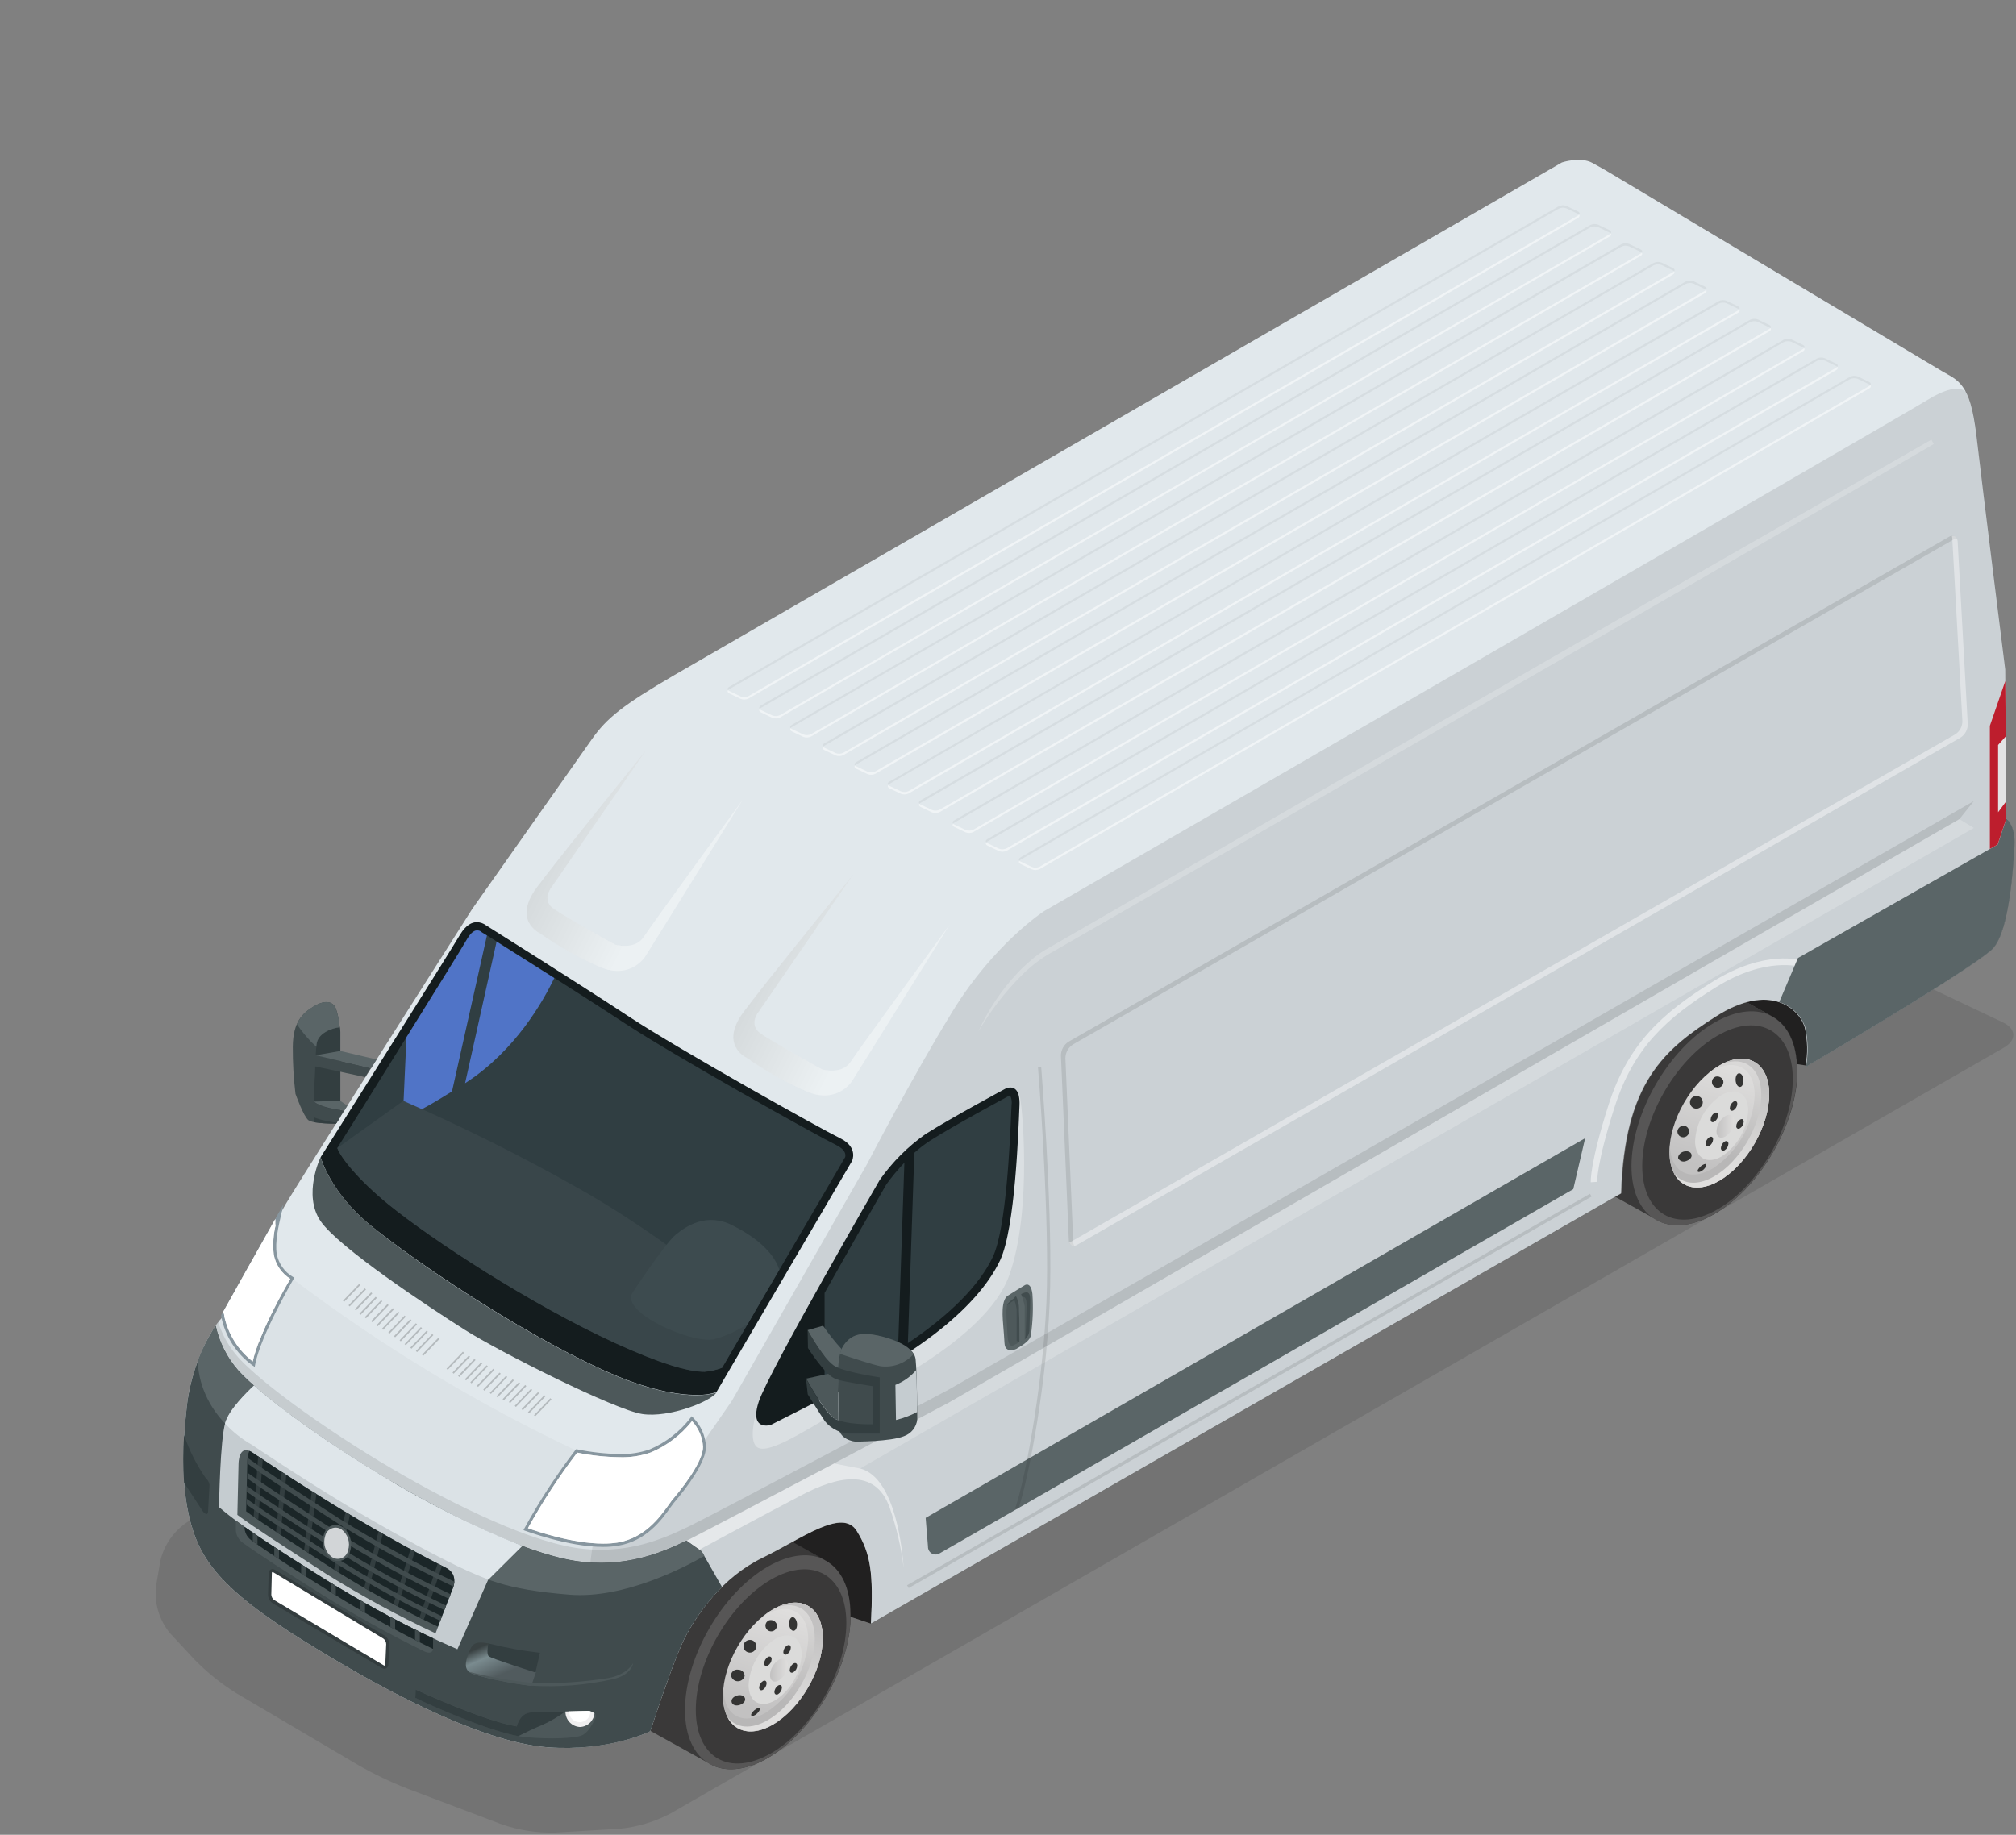 <svg width="457" height="416" viewBox="0 0 457 416" fill="none" xmlns="http://www.w3.org/2000/svg">
<rect x="0" y="0" width="457" height="416" fill="#808080" stroke="none"/>
<path opacity="0.1" d="M454.026 231.804C457.098 233.254 457.196 235.839 454.258 237.533L151.947 411.203C148.361 413.083 144.445 414.25 140.416 414.641L125.788 415.506C121.733 415.603 117.693 414.984 113.854 413.678L92.278 405.51C88.456 404.005 84.749 402.225 81.185 400.183L53.562 383.898C50.093 381.732 46.897 379.158 44.042 376.23L38.532 370.294C37.321 368.826 36.417 367.13 35.872 365.306C35.328 363.482 35.155 361.568 35.363 359.676L36.326 353.971C37.194 350.212 39.511 346.948 42.774 344.89L337.283 181.935C338.987 181.116 340.843 180.663 342.733 180.604C344.622 180.545 346.503 180.882 348.254 181.593L454.026 231.804Z" fill="black"/>
<path d="M187.311 353.861L179.668 349.595C177.437 350.814 175.109 352.106 172.78 353.252C163.699 357.665 158.067 365.978 155.3 371.256C153.179 375.279 149.205 387.103 147.438 392.43L147.633 392.552L161.761 400.378C165.052 401.78 169.355 401.305 174.073 398.586C184.446 392.589 192.857 378.022 192.845 366.051C192.845 360.03 190.736 355.812 187.311 353.861Z" fill="#3A3939"/>
<path d="M192.847 366.041C192.847 378.011 184.448 392.578 174.074 398.575C163.701 404.573 155.277 399.709 155.277 387.726C155.277 375.744 163.688 361.177 174.074 355.191C184.46 349.206 192.847 354.058 192.847 366.041Z" fill="#575656"/>
<path d="M191.858 367.978C191.858 378.851 184.215 392.077 174.792 397.514C165.37 402.951 157.727 398.55 157.727 387.665C157.727 376.779 165.37 363.565 174.792 358.128C184.215 352.692 191.858 357.165 191.858 367.978Z" fill="#3A3939"/>
<path d="M186.507 371.44C186.507 378.656 181.436 387.421 175.195 391.029C168.954 394.637 163.883 391.712 163.883 384.495C163.883 377.279 168.954 368.514 175.195 364.918C181.436 361.322 186.507 364.236 186.507 371.44Z" fill="url(#paint0_linear_2_234174)"/>
<path d="M175.195 364.918C174.335 365.422 173.52 365.997 172.757 366.637C173.037 366.454 173.317 366.271 173.598 366.112C178.913 363.041 183.216 365.527 183.216 371.659C183.036 374.997 182.072 378.246 180.401 381.142C178.73 384.037 176.399 386.498 173.598 388.323C168.319 391.37 164.041 388.932 163.992 382.886C163.93 383.42 163.897 383.957 163.895 384.495C163.895 391.711 168.966 394.637 175.207 391.029C181.448 387.421 186.507 378.656 186.507 371.439C186.507 364.223 181.436 361.31 175.195 364.918Z" fill="url(#paint1_linear_2_234174)"/>
<path d="M175.973 364.479C180.947 362.675 184.701 365.515 184.701 371.549C184.701 378.339 179.935 386.616 174.035 390.017C170.183 392.236 166.819 391.809 164.941 389.347C166.733 392.784 170.646 393.625 175.193 391.004C181.434 387.347 186.505 378.632 186.505 371.415C186.505 364.54 181.861 361.578 175.973 364.479Z" fill="url(#paint2_linear_2_234174)"/>
<path d="M181.739 375.084C181.625 377.174 181.021 379.208 179.975 381.021C178.929 382.834 177.47 384.375 175.717 385.519C172.389 387.445 169.695 385.885 169.695 382.045C169.807 379.954 170.411 377.92 171.457 376.106C172.503 374.293 173.963 372.753 175.717 371.61C179.045 369.684 181.739 371.244 181.739 375.084Z" fill="#DBDBDA"/>
<path d="M178.57 377.522C178.531 378.22 178.329 378.899 177.979 379.505C177.63 380.111 177.143 380.626 176.558 381.008C175.449 381.642 174.547 381.13 174.547 379.789C174.585 379.093 174.786 378.415 175.136 377.811C175.485 377.207 175.973 376.695 176.558 376.315C177.667 375.718 178.57 376.242 178.57 377.522Z" fill="url(#paint3_linear_2_234174)"/>
<path d="M174.925 376.181C174.91 376.475 174.824 376.761 174.676 377.016C174.527 377.27 174.32 377.485 174.072 377.644C173.609 377.912 173.219 377.644 173.219 377.156C173.237 376.861 173.324 376.575 173.472 376.319C173.62 376.063 173.826 375.845 174.072 375.681C174.547 375.45 174.925 375.633 174.925 376.181Z" fill="#343433"/>
<path d="M179.265 373.585C179.25 373.88 179.167 374.167 179.02 374.423C178.874 374.679 178.67 374.897 178.424 375.06C177.948 375.328 177.57 375.06 177.57 374.572C177.584 374.276 177.669 373.988 177.817 373.731C177.966 373.474 178.174 373.257 178.424 373.097C178.887 372.829 179.265 373.012 179.265 373.585Z" fill="#343433"/>
<path d="M180.718 377.681C180.702 377.975 180.616 378.261 180.468 378.516C180.32 378.77 180.113 378.986 179.865 379.144C179.401 379.412 179.023 379.205 179.023 378.656C179.04 378.362 179.124 378.076 179.27 377.82C179.416 377.564 179.62 377.345 179.865 377.182C180.34 376.913 180.718 377.133 180.718 377.681Z" fill="#343433"/>
<path d="M177.253 382.642C177.238 382.938 177.152 383.226 177.004 383.482C176.856 383.739 176.649 383.956 176.4 384.117C175.937 384.385 175.547 384.117 175.547 383.617C175.565 383.324 175.652 383.039 175.8 382.785C175.949 382.531 176.154 382.315 176.4 382.155C176.876 381.887 177.253 382.106 177.253 382.642Z" fill="#343433"/>
<path d="M173.78 381.655C173.766 381.95 173.682 382.237 173.536 382.493C173.39 382.749 173.185 382.968 172.939 383.13C172.464 383.398 172.086 383.13 172.086 382.642C172.1 382.346 172.184 382.058 172.333 381.801C172.481 381.544 172.689 381.327 172.939 381.167C173.402 380.899 173.78 381.119 173.78 381.655Z" fill="#343433"/>
<path d="M176.085 368.283C176.142 368.524 176.13 368.776 176.049 369.009C175.968 369.243 175.822 369.449 175.628 369.603C175.435 369.757 175.201 369.853 174.955 369.88C174.709 369.906 174.461 369.862 174.239 369.752C174.017 369.643 173.831 369.473 173.702 369.262C173.574 369.05 173.507 368.807 173.512 368.559C173.516 368.312 173.591 368.071 173.727 367.865C173.864 367.658 174.056 367.494 174.281 367.393C174.639 367.276 175.028 367.304 175.365 367.47C175.702 367.636 175.961 367.928 176.085 368.283Z" fill="#343433"/>
<path d="M180.678 368.136C180.739 368.99 180.397 369.721 179.91 369.758C179.422 369.794 178.947 369.136 178.886 368.283C178.825 367.429 179.166 366.698 179.654 366.661C180.142 366.625 180.605 367.295 180.678 368.136Z" fill="#343433"/>
<path d="M170.841 372.074C171.069 372.24 171.244 372.47 171.343 372.734C171.443 372.999 171.463 373.286 171.401 373.562C171.34 373.838 171.199 374.089 170.996 374.286C170.794 374.483 170.538 374.616 170.261 374.67C169.983 374.724 169.696 374.695 169.435 374.588C169.174 374.48 168.949 374.299 168.789 374.066C168.63 373.833 168.541 373.558 168.535 373.276C168.53 372.994 168.606 372.715 168.756 372.476C168.866 372.313 169.008 372.172 169.172 372.064C169.337 371.955 169.521 371.88 169.715 371.842C169.909 371.805 170.108 371.806 170.301 371.846C170.494 371.886 170.677 371.963 170.841 372.074Z" fill="#343433"/>
<path d="M167.345 378.57C167.534 378.569 167.721 378.604 167.896 378.675C168.071 378.746 168.231 378.851 168.366 378.983C168.5 379.115 168.608 379.273 168.681 379.447C168.755 379.621 168.794 379.808 168.795 379.997C168.707 380.361 168.491 380.681 168.187 380.9C167.884 381.12 167.511 381.223 167.138 381.192C166.764 381.161 166.414 380.998 166.151 380.732C165.887 380.466 165.727 380.114 165.699 379.741C165.73 379.556 165.797 379.379 165.897 379.22C165.997 379.061 166.126 378.923 166.279 378.814C166.432 378.705 166.605 378.628 166.788 378.586C166.971 378.544 167.16 378.539 167.345 378.57Z" fill="#343433"/>
<path d="M167.074 384.434C167.891 384.203 168.707 384.434 168.878 385.068C169.049 385.702 168.512 386.287 167.659 386.567C166.806 386.848 166.026 386.567 165.855 385.934C165.684 385.3 166.245 384.678 167.074 384.434Z" fill="#343433"/>
<path d="M171.014 387.75C171.538 387.299 172.111 387.104 172.233 387.312C172.355 387.519 172.123 388.043 171.599 388.531C171.075 389.018 170.502 389.177 170.319 388.969C170.136 388.762 170.478 388.201 171.014 387.75Z" fill="#343433"/>
<path d="M194.245 347.182C191.807 343.183 186.139 346.048 179.617 349.62L187.26 353.886C190.686 355.836 192.795 360.054 192.795 366.076V366.576L197.475 368.136C198 356.69 197.402 352.289 194.245 347.182Z" fill="#212020"/>
<path d="M401.864 230.535L395.977 227.243C393.59 227.94 391.319 228.984 389.236 230.34C377.192 237.934 368.33 245.614 367.562 270.567L366.16 271.359L376.375 277.027C379.667 278.429 383.97 277.941 388.675 275.223C399.049 269.238 407.46 254.671 407.46 242.688C407.399 236.703 405.29 232.485 401.864 230.535Z" fill="#3A3939"/>
<path d="M407.401 242.714C407.401 254.696 398.99 269.263 388.617 275.249C378.243 281.234 369.832 276.382 369.832 264.4C369.832 252.417 378.243 237.862 388.617 231.865C398.99 225.867 407.401 230.731 407.401 242.714Z" fill="#575656"/>
<path d="M406.401 244.652C406.401 255.537 398.77 268.751 389.335 274.2C379.9 279.649 372.27 275.224 372.27 264.351C372.27 253.477 379.913 240.251 389.335 234.814C398.758 229.378 406.401 233.778 406.401 244.652Z" fill="#3A3939"/>
<path d="M401.05 248.126C401.05 255.33 395.991 264.095 389.75 267.703C383.509 271.311 378.438 268.386 378.438 261.182C378.438 253.977 383.496 245.201 389.75 241.592C396.003 237.984 401.05 240.91 401.05 248.126Z" fill="url(#paint4_linear_2_234174)"/>
<path d="M389.749 241.593C388.89 242.101 388.074 242.68 387.311 243.324C387.592 243.129 387.872 242.946 388.152 242.787C393.467 239.716 397.77 242.202 397.77 248.346C397.59 251.683 396.625 254.93 394.954 257.823C393.283 260.716 390.953 263.174 388.152 264.998C382.874 268.045 378.596 265.607 378.535 259.573C378.535 260.109 378.449 260.646 378.449 261.182C378.449 268.386 383.508 271.312 389.761 267.704C396.015 264.095 401.049 255.331 401.049 248.127C401.049 240.922 395.991 237.985 389.749 241.593Z" fill="url(#paint5_linear_2_234174)"/>
<path d="M390.528 241.178C395.501 239.374 399.256 242.214 399.256 248.248C399.256 255.05 394.49 263.315 388.59 266.716C384.738 268.947 381.361 268.508 379.496 266.046C381.288 269.483 385.201 270.336 389.748 267.703C395.989 264.046 401.048 255.331 401.048 248.126C401.048 241.215 396.404 238.253 390.528 241.178Z" fill="url(#paint6_linear_2_234174)"/>
<path d="M396.294 251.759C396.183 253.85 395.58 255.885 394.533 257.698C393.487 259.512 392.027 261.052 390.272 262.194C386.944 264.12 384.25 262.56 384.25 258.72C384.362 256.629 384.965 254.595 386.012 252.781C387.058 250.968 388.518 249.428 390.272 248.285C393.6 246.359 396.294 247.919 396.294 251.759Z" fill="#DBDBDA"/>
<path d="M393.124 254.197C393.086 254.895 392.883 255.574 392.534 256.18C392.185 256.785 391.698 257.3 391.113 257.683C389.991 258.329 389.102 257.805 389.102 256.525C389.135 255.826 389.335 255.145 389.685 254.539C390.035 253.932 390.525 253.418 391.113 253.039C392.222 252.393 393.124 252.917 393.124 254.197Z" fill="url(#paint7_linear_2_234174)"/>
<path d="M389.48 252.857C389.461 253.15 389.374 253.435 389.226 253.689C389.078 253.943 388.872 254.159 388.626 254.319C388.151 254.6 387.785 254.38 387.785 253.832C387.8 253.537 387.883 253.25 388.029 252.994C388.176 252.738 388.38 252.519 388.626 252.357C389.089 252.089 389.48 252.332 389.48 252.857Z" fill="#343433"/>
<path d="M393.819 250.26C393.806 250.556 393.721 250.844 393.572 251.101C393.424 251.358 393.216 251.575 392.966 251.735C392.503 252.003 392.125 251.735 392.125 251.247C392.139 250.952 392.223 250.665 392.369 250.409C392.515 250.153 392.72 249.934 392.966 249.772C393.442 249.504 393.819 249.723 393.819 250.26Z" fill="#343433"/>
<path d="M395.273 254.355C395.257 254.649 395.171 254.935 395.023 255.189C394.874 255.444 394.667 255.659 394.419 255.818C393.956 256.098 393.578 255.818 393.578 255.33C393.594 255.037 393.679 254.753 393.825 254.499C393.971 254.245 394.175 254.028 394.419 253.867C394.956 253.55 395.273 253.806 395.273 254.355Z" fill="#343433"/>
<path d="M391.808 259.316C391.791 259.611 391.705 259.899 391.557 260.155C391.409 260.411 391.203 260.629 390.955 260.791C390.492 261.059 390.102 260.791 390.102 260.303C390.118 260.008 390.204 259.72 390.353 259.464C390.501 259.208 390.707 258.99 390.955 258.828C391.418 258.56 391.808 258.779 391.808 259.316Z" fill="#343433"/>
<path d="M388.335 258.341C388.319 258.633 388.234 258.918 388.088 259.172C387.942 259.426 387.739 259.642 387.494 259.804C387.019 260.072 386.641 259.865 386.641 259.316C386.657 259.021 386.743 258.733 386.892 258.477C387.04 258.221 387.246 258.003 387.494 257.841C387.957 257.573 388.335 257.792 388.335 258.341Z" fill="#343433"/>
<path d="M390.639 245.018C390.697 245.258 390.685 245.51 390.606 245.744C390.526 245.978 390.382 246.184 390.19 246.339C389.997 246.494 389.765 246.592 389.519 246.62C389.274 246.648 389.026 246.606 388.803 246.498C388.581 246.391 388.393 246.222 388.263 246.013C388.133 245.803 388.064 245.56 388.066 245.313C388.068 245.066 388.141 244.825 388.274 244.617C388.408 244.41 388.598 244.244 388.822 244.14C389.18 244.019 389.57 244.043 389.91 244.207C390.25 244.372 390.512 244.663 390.639 245.018Z" fill="#343433"/>
<path d="M395.233 244.835C395.233 245.688 394.952 246.407 394.453 246.444C393.953 246.481 393.502 245.822 393.441 244.969C393.38 244.116 393.709 243.384 394.209 243.348C394.709 243.311 395.16 243.97 395.233 244.835Z" fill="#343433"/>
<path d="M385.399 248.747C385.627 248.914 385.802 249.143 385.902 249.408C386.001 249.672 386.022 249.96 385.96 250.236C385.898 250.511 385.758 250.763 385.555 250.96C385.352 251.157 385.097 251.29 384.819 251.344C384.542 251.397 384.255 251.369 383.993 251.261C383.732 251.154 383.508 250.973 383.348 250.74C383.188 250.507 383.1 250.232 383.094 249.95C383.088 249.667 383.165 249.389 383.315 249.15C383.54 248.822 383.884 248.596 384.274 248.521C384.665 248.446 385.069 248.527 385.399 248.747Z" fill="#343433"/>
<path d="M381.898 255.245C382.141 255.307 382.362 255.438 382.535 255.621C382.707 255.804 382.824 256.032 382.871 256.279C382.919 256.526 382.896 256.781 382.804 257.016C382.713 257.25 382.557 257.453 382.354 257.602C382.152 257.751 381.911 257.839 381.66 257.857C381.409 257.875 381.158 257.821 380.937 257.701C380.716 257.582 380.533 257.403 380.409 257.184C380.286 256.964 380.227 256.715 380.24 256.464C380.3 256.083 380.508 255.742 380.818 255.513C381.129 255.285 381.517 255.189 381.898 255.245Z" fill="#343433"/>
<path d="M381.631 261.108C382.448 260.877 383.265 261.108 383.435 261.754C383.606 262.4 383.07 262.973 382.216 263.254C381.89 263.395 381.522 263.407 381.187 263.287C380.852 263.167 380.575 262.924 380.412 262.608C380.327 262.083 380.802 261.352 381.631 261.108Z" fill="#343433"/>
<path d="M385.556 264.424C386.092 263.986 386.665 263.778 386.775 263.986C386.884 264.193 386.665 264.729 386.141 265.205C385.616 265.68 385.031 265.851 384.861 265.643C384.69 265.436 385.031 264.875 385.556 264.424Z" fill="#343433"/>
<path d="M409.227 232.938C408.204 229.501 403.766 225.112 395.965 227.245L401.865 230.537C405.01 232.329 407.033 236.022 407.35 241.264L409.41 241.581V241.508C409.911 238.667 409.849 235.755 409.227 232.938Z" fill="#212020"/>
<path d="M454.805 185.592L454.561 151.802C454.561 151.802 449.429 110.843 448.027 98.714C446.625 86.585 443.712 86.244 440.153 84.111C420.71 72.518 363.783 38.508 363.783 38.508L361.016 36.96C358.236 35.424 354.055 36.838 354.055 36.838L152.921 153.033C141.121 159.92 137.562 162.785 134.124 167.661L107.002 206.156C107.002 206.156 68.262 267.045 64.812 272.945C61.362 278.845 50.184 298.922 50.184 298.922C47.917 301.287 43.382 309.551 42.383 318.535C41.383 327.519 40.652 339.514 44.467 349.01C48.283 358.506 57.998 365.576 74.442 375.45C90.886 385.324 110.573 395.174 124.226 396.173C137.879 397.173 147.058 392.687 147.058 392.687L147.411 392.516C149.154 387.214 153.165 375.292 155.298 371.233C158.065 365.954 163.697 357.641 172.779 353.228C181.86 348.815 190.954 341.806 194.245 347.133C197.402 352.289 198.012 356.641 197.439 368.1L367.452 270.58C368.22 245.652 377.082 237.972 389.126 230.353C401.169 222.735 407.825 228.623 409.117 232.95C409.766 235.888 409.824 238.925 409.288 241.885C417.613 237.009 448.417 218.627 451.672 215.067C455.451 210.935 456.28 196.465 456.548 191.797C456.816 187.128 454.805 185.592 454.805 185.592Z" fill="#E1E8EC"/>
<g style="mix-blend-mode:multiply" opacity="0.1">
<path d="M451.785 215.055C455.563 210.923 456.392 196.453 456.661 191.785C456.929 187.116 454.832 185.592 454.832 185.592L454.588 151.802C454.588 151.802 449.456 110.843 448.054 98.715C447.82 95.387 447.037 92.121 445.738 89.048C445.738 89.048 444.324 86.147 436.925 90.681C429.526 95.216 236.657 206.595 236.657 206.595C236.657 206.595 225.381 213.909 215.934 229.305C206.486 244.701 196.564 263.912 196.564 263.912L165.857 317.694C165.857 317.694 153.85 335.053 150.657 339.636C147.463 344.22 134.81 347.231 134.81 347.231C134.81 347.231 129.934 378.169 130.921 396.295C136.49 396.111 141.977 394.905 147.109 392.736L147.463 392.565C149.206 387.262 153.216 375.341 155.35 371.281C158.117 366.003 163.749 357.69 172.83 353.277C181.912 348.864 191.005 341.855 194.297 347.182C197.454 352.338 198.063 356.69 197.49 368.149L367.503 270.629C368.271 245.701 377.133 238.021 389.177 230.402C401.221 222.784 407.876 228.671 409.169 232.999C409.818 235.936 409.876 238.974 409.339 241.934C417.726 236.948 448.591 218.615 451.785 215.055Z" fill="black"/>
</g>
<g style="mix-blend-mode:multiply" opacity="0.03">
<path d="M134.76 347.194C137.295 346.555 139.791 345.766 142.232 344.829L143.037 342.026C144.543 342.235 146.064 342.308 147.584 342.245C148.401 341.759 149.162 341.182 149.851 340.526C149.046 338.783 144.28 335.394 130.749 328.958C108.105 318.255 86.616 305.262 66.618 290.182C63.72 288.038 61.324 285.289 59.597 282.124C55.233 289.853 50.186 298.922 50.186 298.922C47.919 301.287 43.384 309.552 42.384 318.536C41.779 323.501 41.523 328.503 41.616 333.505C55.674 345.075 70.543 355.622 86.11 365.065C113.074 381.375 125.959 377.413 131.7 372.574C132.87 359.165 134.76 347.194 134.76 347.194Z" fill="black"/>
</g>
<path style="mix-blend-mode:screen" opacity="0.5" d="M195.041 332.968L189.092 331.822L155.68 349.315L157.801 351.753C157.801 351.753 174.269 342.866 181.803 338.941C189.336 335.016 198.369 332.456 201.685 341.842C203.219 346.269 204.282 350.845 204.854 355.495C204.586 352.058 203.159 335.15 195.041 332.968Z" fill="url(#paint8_linear_2_234174)"/>
<g style="mix-blend-mode:multiply" opacity="0.1">
<path d="M447.445 181.63L215.117 315.037C215.117 315.037 161.481 343.549 156.178 346.084C150.876 348.62 142.099 352.813 130.201 350.899C118.304 348.986 99.958 339.734 86.159 331.396C72.36 323.058 59.232 313.489 54.014 307.772C51.953 305.458 50.407 302.732 49.48 299.775C49.297 300.031 49.09 300.299 48.895 300.604C49.717 304.359 51.478 307.845 54.014 310.734C59.232 316.451 72.299 325.995 86.159 334.358C100.019 342.72 118.304 351.972 130.201 353.862C142.099 355.751 150.924 351.594 156.178 349.059C161.432 346.523 215.117 317.999 215.117 317.999L444.141 185.762L447.445 181.63Z" fill="black"/>
</g>
<g style="mix-blend-mode:screen" opacity="0.5">
<path d="M357.958 48.661C357.89 48.745 357.808 48.816 357.714 48.868L169.696 157.822C169.414 157.963 169.105 158.042 168.79 158.055C168.475 158.067 168.16 158.013 167.868 157.895L165.332 156.676C165.226 156.627 165.131 156.556 165.052 156.469C164.833 156.725 164.93 157.03 165.332 157.225L167.868 158.444C168.16 158.562 168.475 158.616 168.79 158.603C169.105 158.591 169.414 158.511 169.696 158.371L357.714 49.417C358.08 49.197 358.165 48.905 357.958 48.661Z" fill="white"/>
<path d="M365.112 52.903C365.045 52.987 364.962 53.057 364.869 53.11L176.851 162.125C176.571 162.266 176.264 162.346 175.951 162.358C175.638 162.371 175.325 162.316 175.035 162.198L172.487 160.979C172.381 160.929 172.285 160.859 172.207 160.772C171.999 161.028 172.085 161.332 172.487 161.515L175.035 162.734C175.325 162.853 175.638 162.907 175.951 162.895C176.264 162.882 176.571 162.802 176.851 162.661L364.869 53.634C365.247 53.439 365.32 53.135 365.112 52.903Z" fill="white"/>
<path d="M372.149 57.292C372.084 57.375 372 57.442 371.905 57.487L183.887 166.441C183.607 166.582 183.3 166.662 182.987 166.674C182.674 166.687 182.361 166.632 182.071 166.514L179.523 165.295C179.42 165.246 179.325 165.18 179.243 165.1C179.036 165.356 179.133 165.661 179.523 165.843L182.071 167.062C182.362 167.181 182.675 167.235 182.989 167.22C183.302 167.206 183.609 167.123 183.887 166.977L371.905 58.023C372.283 57.816 372.356 57.511 372.149 57.292Z" fill="white"/>
<path d="M379.472 61.498C379.405 61.582 379.322 61.652 379.228 61.705L191.21 170.658C190.93 170.8 190.624 170.879 190.31 170.892C189.997 170.905 189.685 170.85 189.394 170.732L186.846 169.513C186.74 169.463 186.645 169.393 186.566 169.305C186.359 169.561 186.444 169.866 186.846 170.049L189.394 171.268C189.685 171.386 189.997 171.441 190.31 171.428C190.624 171.416 190.93 171.336 191.21 171.195L379.228 62.253C379.606 62.034 379.679 61.729 379.472 61.498Z" fill="white"/>
<path d="M386.737 65.728C386.672 65.811 386.589 65.877 386.494 65.923L198.476 174.876C198.198 175.022 197.891 175.105 197.577 175.12C197.264 175.134 196.95 175.08 196.66 174.962L194.112 173.743C194.001 173.702 193.903 173.63 193.832 173.535C193.624 173.804 193.71 174.108 194.112 174.291L196.66 175.51C196.95 175.629 197.264 175.683 197.577 175.668C197.891 175.653 198.198 175.57 198.476 175.425L386.494 66.471C386.872 66.264 386.945 65.959 386.737 65.728Z" fill="white"/>
<path d="M394.236 70.177C394.166 70.258 394.083 70.328 393.992 70.384L206.011 179.338C205.731 179.479 205.424 179.559 205.111 179.571C204.798 179.584 204.485 179.529 204.195 179.411L201.647 178.192C201.539 178.15 201.443 178.084 201.367 177.997C201.16 178.253 201.245 178.558 201.647 178.741L204.195 179.96C204.485 180.078 204.798 180.132 205.111 180.12C205.424 180.107 205.731 180.028 206.011 179.886L393.992 70.921C394.37 70.701 394.443 70.409 394.236 70.177Z" fill="white"/>
<path d="M401.341 74.358C401.27 74.44 401.188 74.51 401.097 74.566L213.067 183.556C212.788 183.699 212.481 183.781 212.168 183.796C211.855 183.81 211.542 183.758 211.251 183.641L208.703 182.422C208.596 182.373 208.501 182.303 208.423 182.215C208.215 182.483 208.313 182.776 208.703 182.971L211.251 184.19C211.542 184.306 211.855 184.359 212.168 184.344C212.481 184.329 212.788 184.248 213.067 184.104L401.048 75.151C401.462 74.931 401.536 74.639 401.341 74.358Z" fill="white"/>
<path d="M408.962 78.93C408.891 79.01 408.809 79.08 408.718 79.137L220.7 188.09C220.418 188.231 220.109 188.311 219.794 188.323C219.479 188.336 219.164 188.281 218.872 188.164L216.336 186.945C216.225 186.904 216.128 186.832 216.056 186.737C215.836 187.006 215.934 187.31 216.336 187.493L218.872 188.712C219.165 188.828 219.48 188.88 219.795 188.866C220.11 188.851 220.419 188.77 220.7 188.627L408.718 79.673C409.084 79.466 409.169 79.161 408.962 78.93Z" fill="white"/>
<path d="M416.493 83.159C416.426 83.243 416.343 83.313 416.249 83.366L228.231 192.32C227.95 192.462 227.642 192.544 227.326 192.559C227.011 192.573 226.696 192.521 226.403 192.405L223.867 191.186C223.759 191.141 223.662 191.07 223.587 190.979C223.368 191.247 223.465 191.54 223.867 191.735L226.403 192.954C226.696 193.071 227.01 193.126 227.325 193.113C227.64 193.101 227.949 193.021 228.231 192.88L416.249 83.915C416.615 83.695 416.7 83.403 416.493 83.159Z" fill="white"/>
<path d="M423.977 87.328C423.912 87.411 423.828 87.478 423.733 87.523L235.715 196.489C235.435 196.631 235.128 196.71 234.815 196.723C234.502 196.735 234.189 196.681 233.899 196.562L231.351 195.343C231.246 195.298 231.151 195.231 231.071 195.148C230.864 195.404 230.961 195.709 231.351 195.892L233.899 197.111C234.189 197.229 234.502 197.284 234.815 197.271C235.128 197.259 235.435 197.179 235.715 197.038L423.733 88.072C424.111 87.865 424.208 87.56 423.977 87.328Z" fill="white"/>
</g>
<g style="mix-blend-mode:multiply" opacity="0.05">
<path d="M165.051 156.493C165.116 156.407 165.199 156.336 165.295 156.286L353.313 47.333C353.593 47.191 353.899 47.112 354.213 47.099C354.526 47.087 354.838 47.141 355.129 47.259L357.677 48.478C357.781 48.531 357.876 48.601 357.957 48.686C358.164 48.43 358.079 48.125 357.677 47.93L355.129 46.711C354.838 46.593 354.526 46.538 354.213 46.55C353.899 46.563 353.593 46.643 353.313 46.784L165.295 155.738C164.917 155.957 164.844 156.262 165.051 156.493Z" fill="black"/>
<path d="M172.207 160.736C172.275 160.652 172.357 160.582 172.451 160.529L360.469 51.575C360.751 51.434 361.06 51.354 361.375 51.342C361.69 51.329 362.005 51.384 362.297 51.502L364.833 52.721C364.939 52.771 365.035 52.841 365.113 52.928C365.333 52.672 365.235 52.368 364.833 52.173L362.297 50.954C362.005 50.835 361.69 50.78 361.375 50.793C361.06 50.806 360.751 50.885 360.469 51.027L172.451 159.98C172.073 160.2 172 160.492 172.207 160.736Z" fill="black"/>
<path d="M179.193 165.112C179.26 165.028 179.343 164.958 179.437 164.905L367.503 55.951C367.784 55.805 368.093 55.722 368.408 55.707C368.724 55.693 369.039 55.747 369.332 55.866L371.867 57.085C371.976 57.13 372.072 57.201 372.148 57.292C372.355 57.024 372.27 56.719 371.867 56.536L369.332 55.317C369.04 55.196 368.725 55.14 368.41 55.153C368.094 55.165 367.785 55.246 367.503 55.39L179.486 164.356C179.12 164.563 179.035 164.868 179.193 165.112Z" fill="black"/>
<path d="M186.567 169.33C186.631 169.243 186.715 169.172 186.811 169.123L374.828 60.169C375.111 60.024 375.423 59.942 375.74 59.93C376.058 59.917 376.375 59.974 376.669 60.096L379.217 61.315C379.323 61.364 379.418 61.435 379.497 61.522C379.704 61.266 379.619 60.961 379.217 60.766L376.669 59.547C376.378 59.429 376.066 59.374 375.753 59.387C375.439 59.399 375.133 59.479 374.853 59.62L186.811 168.574C186.433 168.793 186.36 169.086 186.567 169.33Z" fill="black"/>
<path d="M193.821 173.548C193.892 173.471 193.974 173.405 194.064 173.353L382.094 64.399C382.375 64.253 382.683 64.17 382.999 64.155C383.315 64.141 383.63 64.195 383.923 64.314L386.458 65.533C386.567 65.578 386.663 65.649 386.738 65.74C386.958 65.472 386.86 65.167 386.458 64.984L383.923 63.765C383.629 63.649 383.314 63.597 382.999 63.612C382.684 63.626 382.376 63.708 382.094 63.85L194.077 172.804C193.711 173.011 193.625 173.316 193.821 173.548Z" fill="black"/>
<path d="M201.327 177.972C201.394 177.888 201.477 177.818 201.571 177.765L389.588 68.848C389.867 68.703 390.173 68.62 390.487 68.605C390.801 68.59 391.114 68.644 391.405 68.763L393.952 69.982C394.061 70.027 394.157 70.098 394.233 70.189C394.44 69.921 394.355 69.616 393.952 69.433L391.405 68.214C391.115 68.094 390.802 68.038 390.489 68.05C390.175 68.063 389.868 68.144 389.588 68.287L201.571 177.253C201.193 177.473 201.132 177.765 201.327 177.972Z" fill="black"/>
<path d="M208.445 182.227C208.513 182.147 208.596 182.08 208.689 182.032L396.682 73.066C396.964 72.925 397.273 72.846 397.589 72.833C397.904 72.821 398.218 72.875 398.511 72.993L401.046 74.212C401.156 74.256 401.255 74.323 401.339 74.407C401.546 74.151 401.448 73.846 401.046 73.663L398.511 72.444C398.218 72.325 397.903 72.271 397.587 72.286C397.271 72.301 396.963 72.384 396.682 72.529L208.665 181.483C208.299 181.69 208.214 181.995 208.445 182.227Z" fill="black"/>
<path d="M216.055 186.75C216.124 186.67 216.206 186.604 216.299 186.555L404.316 77.589C404.596 77.448 404.903 77.368 405.217 77.355C405.53 77.343 405.842 77.397 406.133 77.516L408.668 78.735C408.781 78.78 408.881 78.851 408.961 78.942C409.168 78.674 409.083 78.369 408.668 78.186L406.133 76.967C405.843 76.847 405.53 76.791 405.217 76.803C404.903 76.816 404.596 76.897 404.316 77.04L216.299 186.006C215.921 186.226 215.848 186.506 216.055 186.75Z" fill="black"/>
<path d="M223.586 190.991C223.651 190.908 223.735 190.842 223.83 190.796L411.848 81.831C412.128 81.689 412.435 81.61 412.748 81.597C413.061 81.584 413.374 81.639 413.664 81.757L416.212 82.976C416.318 83.026 416.413 83.097 416.492 83.184C416.699 82.928 416.614 82.623 416.212 82.44L413.664 81.221C413.374 81.103 413.061 81.048 412.748 81.061C412.435 81.073 412.128 81.153 411.848 81.294L223.83 190.248C223.452 190.455 223.379 190.76 223.586 190.991Z" fill="black"/>
<path d="M231.072 195.16C231.139 195.076 231.222 195.006 231.315 194.953L419.333 85.987C419.615 85.847 419.924 85.767 420.239 85.755C420.555 85.742 420.869 85.796 421.161 85.914L423.697 87.133C423.806 87.179 423.902 87.25 423.977 87.341C424.197 87.072 424.099 86.767 423.697 86.585L421.161 85.366C420.868 85.25 420.553 85.198 420.238 85.212C419.923 85.227 419.614 85.308 419.333 85.451L231.315 194.405C230.95 194.612 230.864 194.917 231.072 195.16Z" fill="black"/>
</g>
<g style="mix-blend-mode:multiply" opacity="0.1">
<path d="M243.3 281.819L241.508 239.91C241.516 239.296 241.674 238.694 241.97 238.156C242.265 237.618 242.689 237.161 243.202 236.826L442.825 122.338C443.055 122.192 443.32 122.112 443.593 122.106C443.508 121.956 443.393 121.826 443.255 121.723C443.117 121.621 442.958 121.549 442.79 121.512C442.622 121.475 442.448 121.474 442.28 121.509C442.111 121.544 441.952 121.615 441.813 121.716L242.203 236.204C241.688 236.539 241.263 236.996 240.965 237.533C240.667 238.071 240.506 238.674 240.496 239.288L242.288 281.209C242.288 282.05 242.8 282.514 243.507 282.428C243.401 282.24 243.33 282.033 243.3 281.819Z" fill="black"/>
</g>
<g style="mix-blend-mode:screen" opacity="0.4">
<path d="M443.773 122.754C443.7 121.876 443.152 121.413 442.457 121.535C442.509 121.68 442.542 121.832 442.554 121.986L444.846 163.431C444.864 164.04 444.724 164.643 444.44 165.181C444.156 165.719 443.737 166.175 443.225 166.503L242.944 281.442C242.768 281.55 242.574 281.624 242.371 281.662C242.591 282.442 243.322 282.722 244.163 282.247L444.444 167.222C444.955 166.892 445.372 166.436 445.656 165.899C445.94 165.361 446.081 164.759 446.065 164.151L443.773 122.754Z" fill="white"/>
</g>
<g style="mix-blend-mode:screen" opacity="0.2">
<path d="M438.348 100.689L383.006 132.736L327.578 164.625L272.138 196.514L244.431 212.47L237.495 216.457C235.271 217.826 233.224 219.464 231.4 221.333C227.661 225.098 224.425 229.331 221.77 233.925C223.968 229.016 226.977 224.512 230.668 220.601C231.593 219.619 232.574 218.691 233.606 217.822C234.626 216.899 235.737 216.082 236.922 215.384L243.846 211.386L271.541 195.405L326.944 163.443L382.335 131.493L437.824 99.689L438.348 100.689Z" fill="white"/>
</g>
<g style="mix-blend-mode:screen" opacity="0.2">
<path d="M215.117 317.999C215.117 317.999 202.586 324.655 189.043 331.811L194.992 332.956L447.445 187.725L444.142 185.714L215.117 317.999Z" fill="white"/>
</g>
<g style="mix-blend-mode:screen" opacity="0.5">
<path d="M360.603 268.057C360.603 267.887 360.384 263.815 364.626 250.54C369.051 236.729 376.633 229.817 388.238 222.589C400.172 215.153 408.254 217.713 408.595 217.847L408.132 219.224C408.059 219.224 400.306 216.786 389.006 223.82C377.706 230.854 370.307 237.595 366.016 250.979C361.883 263.864 362.054 267.923 362.054 267.96L360.603 268.057Z" fill="url(#paint9_linear_2_234174)"/>
</g>
<g style="mix-blend-mode:screen" opacity="0.3">
<path d="M231.121 248.382C231.121 248.382 231.048 248.382 230.95 248.443C231.108 249.183 231.162 249.942 231.109 250.698C230.877 256.098 230.17 278.43 226.72 285.744C221.405 296.983 206.119 308.527 185.055 317.84L174.706 323.094C174.376 323.182 174.036 323.227 173.694 323.228C172.585 323.228 171.049 322.704 171.549 319.681C170.842 322.216 169.964 326.47 171.439 327.958C173.609 330.14 181.666 324.861 189.029 320.644C196.392 316.426 223.283 304.248 228.732 289.279C234.181 274.31 231.608 249.089 231.121 248.382Z" fill="white"/>
</g>
<g style="mix-blend-mode:multiply" opacity="0.1">
<path d="M360.426 270.664L205.621 359.429L205.985 360.064L360.79 271.298L360.426 270.664Z" fill="black"/>
</g>
<path style="mix-blend-mode:screen" opacity="0.3" d="M193.334 198.391L171.965 229.415C171.965 229.415 169.527 232.328 172.477 234.376C175.427 236.424 186.349 242.458 186.349 242.458C186.349 242.458 190.823 243.787 192.846 240.715C194.87 237.643 215.312 209.594 215.312 209.594L193.163 245.115C193.163 245.115 189.957 250.223 183.314 247.663C178.35 245.543 173.623 242.908 169.21 239.801C169.21 239.801 162.969 236.924 168.588 229.415C174.208 221.906 193.334 198.391 193.334 198.391Z" fill="url(#paint10_linear_2_234174)"/>
<path style="mix-blend-mode:multiply" opacity="0.1" d="M193.334 198.391L171.965 229.415C171.965 229.415 169.527 232.328 172.477 234.376C175.427 236.424 186.349 242.458 186.349 242.458C186.349 242.458 190.823 243.787 192.846 240.715C194.87 237.643 215.312 209.594 215.312 209.594L193.163 245.115C193.163 245.115 189.957 250.223 183.314 247.663C178.35 245.543 173.623 242.908 169.21 239.801C169.21 239.801 162.969 236.924 168.588 229.415C174.208 221.906 193.334 198.391 193.334 198.391Z" fill="url(#paint11_linear_2_234174)"/>
<path style="mix-blend-mode:screen" opacity="0.3" d="M146.401 170.159L125.044 201.134C125.044 201.134 122.606 204.047 125.556 206.095C128.506 208.143 139.428 214.165 139.428 214.165C139.428 214.165 143.902 215.506 145.913 212.434C147.924 209.362 168.379 181.313 168.379 181.313L146.279 216.871C146.279 216.871 143.085 221.991 136.429 219.431C131.468 217.3 126.742 214.661 122.325 211.556C122.325 211.556 116.096 208.692 121.716 201.183C127.336 193.674 146.401 170.159 146.401 170.159Z" fill="url(#paint12_linear_2_234174)"/>
<path style="mix-blend-mode:multiply" opacity="0.1" d="M146.401 170.159L125.044 201.134C125.044 201.134 122.606 204.047 125.556 206.095C128.506 208.143 139.428 214.165 139.428 214.165C139.428 214.165 143.902 215.506 145.913 212.434C147.924 209.362 168.379 181.313 168.379 181.313L146.279 216.871C146.279 216.871 143.085 221.991 136.429 219.431C131.468 217.3 126.742 214.661 122.325 211.556C122.325 211.556 116.096 208.692 121.716 201.183C127.336 193.674 146.401 170.159 146.401 170.159Z" fill="url(#paint13_linear_2_234174)"/>
<path d="M229.013 246.565C228.704 246.565 228.398 246.623 228.111 246.736C228.111 246.736 215.689 253.404 209.826 257.122C205.782 259.971 202.26 263.497 199.416 267.544C199.416 267.544 174.17 311.135 171.988 317.84C170.465 322.521 172.378 323.228 173.683 323.228C174.024 323.227 174.364 323.182 174.694 323.094L185.044 317.84C206.108 308.527 221.394 296.983 226.709 285.744C230.159 278.43 230.866 256.098 231.097 250.698C231.268 247.175 229.951 246.565 229.013 246.565Z" fill="#141C1E"/>
<path d="M205.012 263.62C203.552 265.153 202.196 266.782 200.953 268.495C197.186 275.029 191.871 284.342 186.922 293.156V314.976C192.666 312.345 198.229 309.336 203.573 305.967L205.012 263.62Z" fill="#303E42"/>
<path d="M229.002 248.382H228.856C227.637 249.064 216.251 255.171 210.827 258.633C209.571 259.454 208.381 260.371 207.267 261.376L205.805 304.529C215.313 298.153 222.029 291.412 225.077 284.951C228.124 278.491 228.978 258.414 229.246 251.831L229.307 250.612C229.424 249.855 229.318 249.08 229.002 248.382Z" fill="#303E42"/>
<path d="M190.418 258.062C186.176 256.002 154.007 238.034 142.633 230.537C131.26 223.04 110.196 209.814 110.196 209.814C109.594 209.351 108.859 209.095 108.099 209.082C107.002 209.082 105.661 209.668 104.308 211.886C101.541 216.591 72.688 262.365 72.688 262.365C72.688 262.365 74.76 270.349 84.109 277.931C93.459 285.513 116.839 301.531 136.636 310.588C146.814 315.245 153.702 316.269 157.749 316.269C159.322 316.343 160.895 316.133 162.393 315.647L193.148 263.23C193.148 263.23 194.672 260.122 190.418 258.062Z" fill="#141C1E"/>
<path d="M189.627 259.646C185.142 257.464 152.972 239.471 141.636 232.011C130.299 224.551 109.454 211.483 109.235 211.361L109.101 211.276V211.215C108.821 211.031 108.497 210.926 108.162 210.91C107.248 210.91 106.443 211.946 105.931 212.812C103.347 217.212 80.332 254.185 76.481 260.255C77.224 262.279 81.003 267.24 88.158 273.079C97.825 280.954 120.34 295.716 139.551 304.505C149.523 309.064 155.947 310.99 159.726 310.99C161.095 310.885 162.442 310.581 163.724 310.088L191.59 262.364C191.712 261.913 191.822 260.755 189.627 259.646Z" fill="#303E42"/>
<path d="M136.649 310.636C116.852 301.579 93.484 285.611 84.11 277.931C74.736 270.251 72.676 262.364 72.676 262.364C72.676 262.364 68.58 270.897 72.676 276.87C76.772 282.843 97.226 296.374 105.394 301.531C113.561 306.687 139.367 319.633 145.547 320.596C151.728 321.559 161.284 317.658 162.406 315.72C162.406 315.72 154.812 318.938 136.649 310.636Z" fill="#4D585A"/>
<g opacity="0.7">
<path d="M110.38 212.105L109.234 211.398L109.1 211.312V211.251C108.82 211.067 108.496 210.962 108.161 210.947C107.247 210.947 106.442 211.983 105.93 212.848C104.711 214.994 98.543 224.892 92.143 235.168L91.339 252.868C91.339 252.868 90.851 254.769 102.468 247.455L110.38 212.105Z" fill="#5E8CFF"/>
<path d="M112.573 213.494L105.43 245.602L105.747 245.395C116.827 238.154 123.069 227.11 125.653 221.759C120.484 218.48 115.645 215.432 112.573 213.494Z" fill="#5E8CFF"/>
</g>
<path d="M88.098 273.127C97.765 281.002 120.28 295.764 139.491 304.553C149.463 309.112 155.887 311.038 159.666 311.038C161.035 310.933 162.382 310.629 163.664 310.136L170.978 297.592C163.323 291.205 147.281 278.442 130.751 269.214C117.984 262.012 104.859 255.466 91.426 249.601L76.457 260.303C77.164 262.327 80.943 267.288 88.098 273.127Z" fill="#39464A"/>
<path d="M176.655 287.878C175.266 283.575 170.743 280.174 165.965 277.785C160.223 274.908 155.628 277.931 153.177 279.942C150.727 281.953 143.426 293.022 143.426 293.022C140.354 297.544 156.834 304.712 161.808 303.664C164.56 302.927 167.169 301.732 169.524 300.129L176.655 287.878Z" fill="#3D4B4F"/>
<path d="M155.615 349.315C150.3 351.875 141.694 355.703 130.199 353.862C118.302 351.96 99.956 342.696 86.157 334.358C72.358 326.02 59.229 316.439 54.012 310.722C51.474 307.834 49.712 304.348 48.892 300.592C45.398 306.006 43.173 312.14 42.383 318.535C41.383 327.532 40.652 339.514 44.467 349.01C48.283 358.506 57.998 365.576 74.442 375.45C90.886 385.324 110.573 395.174 124.226 396.173C137.879 397.173 147.058 392.687 147.058 392.687L147.411 392.516C149.154 387.214 153.165 375.292 155.298 371.233C157.492 367.025 160.312 363.174 163.66 359.811L159.686 352.85L159.077 351.765L155.615 349.315Z" fill="#404B4D"/>
<path d="M159.089 351.765L155.615 349.327C150.3 351.887 141.694 355.715 130.199 353.874C118.302 351.972 99.956 342.708 86.157 334.37C72.358 326.032 59.229 316.439 54.012 310.722C51.474 307.834 49.712 304.348 48.892 300.592C47.221 303.131 45.851 305.855 44.809 308.71C45.491 321.668 57.194 327.617 57.194 327.617C57.194 327.617 67.287 334.456 78.014 340.953C87.303 346.572 97.067 351.814 101.175 353.838C109.988 358.189 114.34 360.359 129.078 361.566C141.621 362.602 155.749 355.044 159.662 352.777L159.089 351.765Z" fill="#5A6567"/>
<path d="M86.157 334.346C74.833 327.495 63.996 319.84 57.572 314.159C55.804 315.805 52.013 319.572 51.099 322.473C49.88 326.288 49.648 341.721 49.648 341.721C54.049 345.512 60.437 349.79 73.065 357.69C82.838 363.887 93.076 369.32 103.686 373.939L110.659 358.177L118.375 350.51C107.189 346.062 96.41 340.654 86.157 334.346Z" fill="#C5CCD0"/>
<path d="M100.992 355.41C96.896 353.399 87.132 348.157 77.831 342.525C67.092 336.028 56.998 329.189 56.998 329.189C54.061 327.446 54.073 331.896 54.073 331.896L53.805 343.476C58.108 346.658 64.203 350.51 73.882 356.812C81.89 361.81 90.19 366.324 98.737 370.33L102.394 360.652C102.394 360.652 104.381 357.08 100.992 355.41Z" fill="#4D585A"/>
<path d="M99.262 368.819L102.444 360.652C102.444 360.652 104.382 357.08 100.993 355.41C96.897 353.399 87.133 348.157 77.832 342.526C67.093 336.028 57 329.19 57 329.19C56.848 329.1 56.689 329.023 56.524 328.958C56.247 329.632 56.094 330.351 56.073 331.079L55.793 342.66C60.108 345.841 66.191 349.693 75.882 355.995C83.424 360.714 91.23 364.995 99.262 368.819Z" fill="#1B2628"/>
<path d="M57.5 343.854L58.536 344.585L59.56 330.896L58.524 330.201L57.5 343.854Z" fill="#333E40"/>
<path d="M62.582 347.303L63.606 347.986L64.898 334.394L63.874 333.724L62.582 347.303Z" fill="#333E40"/>
<path d="M68.934 351.461L69.945 352.119L71.725 338.71L70.701 338.077L68.934 351.461Z" fill="#333E40"/>
<path d="M75.723 355.861L75.93 355.995L76.71 356.495L79.319 343.415L78.319 342.818L75.723 355.861Z" fill="#333E40"/>
<path d="M95.082 366.759L96.057 367.259L100.202 355.069L99.214 354.569L95.082 366.759Z" fill="#333E40"/>
<path d="M89.195 363.712L90.171 364.224L94.035 351.778L93.059 351.241L89.195 363.712Z" fill="#333E40"/>
<path d="M82.551 360.03L83.538 360.59L86.805 347.766L85.818 347.206L82.551 360.03Z" fill="#333E40"/>
<path d="M209.836 344.146L210.36 350.631C210.346 350.927 210.407 351.222 210.539 351.488C210.67 351.754 210.867 351.982 211.111 352.15C211.355 352.319 211.638 352.422 211.934 352.451C212.229 352.479 212.526 352.432 212.798 352.313L356.639 269.617L359.333 258.061L209.836 344.146Z" fill="#5A6567"/>
<path d="M407.57 217.213L403.328 227.208C404.695 227.628 405.942 228.367 406.968 229.363C407.994 230.359 408.768 231.584 409.228 232.938C409.877 235.875 409.935 238.913 409.399 241.873C417.724 236.997 448.528 218.615 451.783 215.055C455.562 210.923 456.391 196.453 456.659 191.785C456.927 187.116 454.831 185.592 454.831 185.592L452.856 191.48L407.57 217.213Z" fill="#5A6567"/>
<path d="M57.574 314.159C55.806 315.805 52.015 319.572 51.101 322.473C51.101 322.558 51.04 322.668 51.016 322.765C52.81 324.702 54.895 326.347 57.196 327.641C57.196 327.641 67.289 334.456 78.016 340.953C87.305 346.572 97.069 351.814 101.177 353.838C104.269 355.445 107.448 356.882 110.698 358.141L118.377 350.51C107.191 346.062 96.412 340.654 86.159 334.346C74.835 327.495 63.998 319.84 57.574 314.159Z" fill="#DFE6EA"/>
<path d="M100.176 366.466C91.991 362.546 84.038 358.158 76.357 353.326L70.688 349.669C64.02 345.341 59.449 342.355 55.914 339.831V341.148C59.376 343.586 63.813 346.487 70.127 350.583L75.784 354.24C83.531 359.116 91.553 363.54 99.81 367.49L100.176 366.466Z" fill="#404B4D"/>
<path d="M55.953 338.246C59.452 340.684 63.938 343.647 70.362 347.803L76.018 351.46C83.982 356.469 92.233 361.007 100.727 365.052L101.129 364.04C92.706 360.021 84.521 355.519 76.615 350.558L70.947 346.901C64.169 342.513 59.549 339.514 55.99 336.93L55.953 338.246Z" fill="#404B4D"/>
<path d="M56.074 335.223C59.585 337.734 64.071 340.647 70.507 344.816L76.163 348.473C84.414 353.644 92.962 358.325 101.762 362.492L102.164 361.48C93.427 357.342 84.94 352.694 76.748 347.559L71.08 343.902C64.29 339.489 59.658 336.491 56.099 333.906L56.074 335.223Z" fill="#404B4D"/>
<path d="M70.8 341.66L76.456 345.317C84.958 350.618 93.753 355.432 102.799 359.738C102.902 359.371 102.967 358.996 102.994 358.616C94.087 354.37 85.426 349.624 77.054 344.403L71.398 340.746C64.437 336.235 59.756 333.2 56.16 330.567C56.16 330.872 56.16 331.079 56.16 331.079V331.884C59.647 334.431 64.206 337.381 70.8 341.66Z" fill="#404B4D"/>
<path d="M110.807 372.634C107.455 371.94 106.991 372.964 106.382 374.451C105.772 375.938 104.992 378.108 106.382 379.107C107.771 380.107 116.499 381.838 120.437 382.228L121.485 379.144L110.807 372.634Z" fill="url(#paint14_linear_2_234174)"/>
<path d="M121.142 381.618C126.769 381.739 132.395 381.351 137.952 380.46C142.292 379.656 143.535 377.059 143.535 377.059C143.535 377.059 143.206 379.765 138.976 380.716C132.883 382.076 126.63 382.576 120.399 382.203C116.461 381.813 107.685 380.058 106.344 379.083C111.21 380.281 116.155 381.128 121.142 381.618Z" fill="#4D585A"/>
<path d="M120.68 388.262L133.345 387.909C133.345 387.909 135.783 388.067 134.881 389.798C133.979 391.529 133.089 393.017 131.76 393.528C130.432 394.04 125.117 394.443 118.888 393.833C112.659 393.224 98.348 387.043 94.203 384.947L94.313 383.106C94.313 383.106 109.684 390.213 117.206 391.432C117.145 391.432 117.852 388.165 120.68 388.262Z" fill="#4D585A"/>
<path d="M122.949 391.091C124.784 390.26 126.528 389.243 128.154 388.055L120.621 388.262C117.854 388.165 117.147 391.432 117.147 391.432C109.626 390.213 94.254 383.106 94.254 383.106L94.144 384.947C98.009 386.897 110.735 392.419 117.476 393.638C118.793 392.98 120.999 391.883 122.949 391.091Z" fill="#333E40"/>
<path d="M134.759 388.469C134.337 388.134 133.822 387.938 133.284 387.908L128.176 388.055C128.163 388.954 128.5 389.824 129.116 390.479C129.733 391.135 130.581 391.524 131.48 391.565C132.308 391.534 133.098 391.202 133.701 390.633C134.304 390.064 134.68 389.295 134.759 388.469Z" fill="#F0EFF0"/>
<path d="M122.398 374.743C118.491 374.304 114.618 373.599 110.806 372.634H110.708C110.537 373.524 110.294 375.17 110.842 375.56C111.598 376.108 121.374 379.217 121.374 379.217L122.398 374.743Z" fill="#333E40"/>
<g style="mix-blend-mode:multiply" opacity="0.2">
<path d="M87.254 370.891L62.35 355.946C62.177 355.831 61.974 355.768 61.765 355.764C61.642 355.766 61.52 355.795 61.408 355.847C61.296 355.899 61.196 355.974 61.115 356.067C61.034 356.16 60.972 356.268 60.935 356.386C60.898 356.504 60.886 356.628 60.9 356.751L60.766 361.627C60.775 362 60.874 362.365 61.055 362.692C61.235 363.019 61.491 363.297 61.802 363.504L86.547 378.193C86.728 378.301 86.934 378.359 87.145 378.364C87.267 378.359 87.388 378.33 87.499 378.278C87.611 378.227 87.711 378.153 87.794 378.062C87.877 377.972 87.941 377.865 87.982 377.75C88.023 377.634 88.041 377.511 88.034 377.389L88.23 372.781C88.236 372.41 88.15 372.043 87.98 371.713C87.81 371.383 87.561 371.101 87.254 370.891Z" fill="black"/>
</g>
<path d="M86.892 371.513L61.988 356.507C61.922 356.465 61.846 356.44 61.768 356.434C61.646 356.434 61.622 356.617 61.622 356.702L61.5 361.578C61.512 361.82 61.58 362.056 61.699 362.268C61.817 362.479 61.983 362.66 62.183 362.797L86.965 377.571C87.029 377.619 87.105 377.648 87.184 377.657C87.306 377.657 87.331 377.474 87.343 377.376L87.55 372.768C87.546 372.522 87.485 372.28 87.37 372.062C87.256 371.844 87.092 371.656 86.892 371.513Z" fill="white"/>
<path d="M53.465 346.755V344.756C57.707 347.925 63.656 351.802 73.066 357.689C81.181 362.78 89.586 367.391 98.239 371.5V373.561C98.141 375.426 96.252 374.45 96.252 374.45C88.308 370.579 80.576 366.286 73.091 361.59C64.692 356.324 59.048 352.679 54.916 349.705C54.46 349.36 54.092 348.914 53.84 348.402C53.588 347.89 53.46 347.326 53.465 346.755Z" fill="#4D585A"/>
<path d="M55.426 346.194C55.418 346.763 55.543 347.326 55.79 347.838C56.038 348.35 56.402 348.798 56.852 349.144C60.985 352.119 66.604 355.764 75.028 361.03C82.513 365.723 90.244 370.012 98.188 373.878C98.196 373.764 98.196 373.65 98.188 373.536V371.476C89.536 367.367 81.131 362.756 73.016 357.665C65.02 352.655 59.51 349.096 55.426 346.194Z" fill="#1B2628"/>
<path d="M62.168 352.838L63.253 353.557V351.473L62.168 350.766V352.838Z" fill="#404B4D"/>
<path d="M57.293 349.437C57.634 349.693 57.988 349.949 58.366 350.205V348.193L57.293 347.413V349.437Z" fill="#404B4D"/>
<path d="M68.266 356.788L69.35 357.483V355.361L68.266 354.728V356.788Z" fill="#404B4D"/>
<path d="M75.043 361.066L76.128 361.736V359.603L75.043 358.945V361.066Z" fill="#404B4D"/>
<path d="M81.672 365.04L82.745 365.662V363.431L81.672 362.809V365.04Z" fill="#404B4D"/>
<path d="M88.488 368.916L89.573 369.489V367.173L88.488 366.6V368.916Z" fill="#404B4D"/>
<path d="M94.082 371.854L95.167 372.403V369.965L94.082 369.428V371.854Z" fill="#404B4D"/>
<path d="M133.893 388.018C133.695 387.959 133.491 387.922 133.284 387.908L128.969 388.03C128.969 388.677 129.226 389.297 129.683 389.754C130.14 390.211 130.76 390.468 131.407 390.468C132.053 390.468 132.673 390.211 133.131 389.754C133.588 389.297 133.845 388.677 133.845 388.03L133.893 388.018Z" fill="white"/>
<path d="M79.356 351.741C79.265 352.176 79.07 352.584 78.787 352.928C78.505 353.272 78.144 353.542 77.734 353.716C77.324 353.89 76.878 353.961 76.435 353.925C75.991 353.889 75.563 353.746 75.186 353.508C74.347 352.892 73.722 352.027 73.403 351.035C73.083 350.044 73.085 348.977 73.407 347.986C73.492 347.547 73.683 347.135 73.963 346.786C74.244 346.438 74.606 346.163 75.017 345.986C75.428 345.809 75.876 345.736 76.322 345.772C76.768 345.809 77.199 345.953 77.576 346.194C78.422 346.811 79.051 347.68 79.371 348.677C79.691 349.674 79.685 350.747 79.356 351.741Z" fill="#4D585A"/>
<path d="M78.905 351.497C78.835 351.885 78.669 352.249 78.423 352.557C78.176 352.864 77.857 353.105 77.494 353.258C77.13 353.41 76.734 353.47 76.342 353.43C75.95 353.391 75.574 353.255 75.248 353.033C74.524 352.501 73.986 351.754 73.71 350.898C73.434 350.042 73.435 349.122 73.712 348.267C73.798 347.888 73.973 347.536 74.222 347.239C74.472 346.942 74.788 346.709 75.146 346.558C75.503 346.408 75.892 346.345 76.278 346.375C76.665 346.405 77.039 346.527 77.369 346.731C78.094 347.263 78.632 348.01 78.907 348.866C79.183 349.721 79.182 350.642 78.905 351.497Z" fill="#D2D5D7"/>
<path d="M47.187 342.269L47.492 336.662C47.392 336.049 47.076 335.491 46.602 335.09C44.542 332.101 42.901 328.845 41.726 325.411C41.482 328.995 41.482 332.591 41.726 336.174L45.992 342.696C45.992 342.696 47.236 344.269 47.187 342.269Z" fill="#333E40"/>
<path d="M190.162 313.952C190.162 313.952 189.626 307.588 191.162 305.236C192.698 302.883 194.673 302.115 197.806 302.578C200.938 303.042 207.204 304.894 207.558 308.198C207.911 311.501 207.935 321.826 207.935 321.826C207.842 322.686 207.505 323.501 206.966 324.176C206.426 324.852 205.705 325.36 204.888 325.642C201.901 326.861 193.917 326.861 193.917 326.861C193.917 326.861 189.98 326.592 190.004 322.948C190.028 319.303 190.162 313.952 190.162 313.952Z" fill="#404B4D"/>
<path d="M197.744 302.578C194.611 302.115 192.624 302.883 191.101 305.236C190.784 305.773 190.554 306.358 190.418 306.967C193.526 308.015 197.854 309.405 199.573 309.758C200.957 309.953 202.368 309.805 203.681 309.327C204.995 308.848 206.171 308.055 207.106 307.015C205.594 304.443 200.475 302.981 197.744 302.578Z" fill="#5A6567"/>
<path d="M183.081 301.58C183.081 301.58 186.823 308.516 189.42 309.857C192.016 311.198 199.428 312.295 199.428 312.295V325.045H193.333C192.129 325.109 190.927 324.887 189.826 324.398C188.724 323.909 187.754 323.165 186.994 322.229C186.007 320.767 183.105 316.135 183.105 316.135L182.703 312.539C182.703 312.539 186.616 319.852 188.981 321.486C191.346 323.119 197.916 322.937 197.916 322.937V314.306C197.916 314.306 191.821 313.404 189.517 312.721C187.213 312.039 183.154 305.639 183.154 305.639L183.081 301.58Z" fill="#333E40"/>
<path d="M190.774 305.87C189.253 304.212 187.852 302.448 186.581 300.592L183.082 301.579C183.082 301.579 186.824 308.515 189.421 309.856C189.621 309.964 189.829 310.057 190.042 310.137C190.054 308.684 190.301 307.243 190.774 305.87Z" fill="#5A6567"/>
<path d="M207.694 310.637C206.421 312.128 204.801 313.283 202.977 314.001L203.111 321.961C204.774 321.554 206.382 320.948 207.901 320.157C207.889 317.853 207.84 313.635 207.694 310.637Z" fill="#C5CCD0"/>
<path d="M190.015 321.961C190.015 318.401 190.1 313.952 190.1 313.952C190.1 313.952 190.1 313.525 190.1 312.855L189.576 312.708C188.888 312.435 188.265 312.02 187.747 311.49L182.762 312.574C182.762 312.574 186.675 319.888 189.04 321.522C189.372 321.733 189.728 321.905 190.1 322.034L190.015 321.961Z" fill="#4D585A"/>
<path d="M77.148 253.222V233.95C77.148 233.95 76.722 229.451 75.929 228.232C75.137 227.013 73.552 226.709 71.053 228.232C68.555 229.756 66.433 231.694 66.373 237.302C66.352 240.879 66.556 244.453 66.982 248.005C66.982 248.005 68.798 253.124 69.907 253.978C71.017 254.831 76.173 254.77 76.173 254.77L77.148 253.222Z" fill="#404B4D"/>
<path d="M76.174 254.77L77.149 253.222V233.95C77.149 233.95 77.149 233.523 77.027 232.914C75.114 233.145 72.03 234.291 71.761 236.754C71.432 239.716 71.067 249.882 71.262 254.441C72.888 254.68 74.531 254.79 76.174 254.77Z" fill="#333E40"/>
<path d="M71.762 236.753C72.031 234.315 75.115 233.096 77.028 232.913C76.909 231.305 76.539 229.726 75.931 228.232C75.139 227.013 73.554 226.709 71.055 228.232C69.404 229.118 68.086 230.517 67.301 232.219C68.551 234.1 70.029 235.819 71.701 237.338C71.726 237.119 71.738 236.924 71.762 236.753Z" fill="#5A6567"/>
<path d="M70.773 253.051C71.444 253.722 74.43 254.27 76.307 254.551L78.014 251.784C76.21 251.625 72.626 251.138 71.163 249.76L71.383 241.776L82.768 244.214C83.195 243.519 83.633 242.836 84.072 242.141L71.163 239.118L67.25 234.437C66.547 238.663 66.547 242.975 67.25 247.2C68.269 249.24 69.447 251.197 70.773 253.051Z" fill="#404B4D"/>
<path d="M77.149 238.289L71.566 239.264L84.122 242.202L85.378 240.227L77.149 238.289Z" fill="#5A6567"/>
<path d="M77.151 249.601L71.215 249.759C71.215 249.759 72.275 251.136 78.066 251.783L78.748 250.698L77.151 249.601Z" fill="#5A6567"/>
<path d="M230.39 305.846C230.39 305.846 227.842 307.065 227.708 304.517C227.574 301.97 227.27 299.276 227.27 298.044C227.27 296.813 227.27 294.546 228.489 293.754C229.708 292.961 232.146 291.486 232.146 291.486C232.146 291.486 233.657 290.267 234.035 293.376C234.251 296.479 234.137 299.597 233.694 302.677C233.584 303.81 232.17 304.81 230.39 305.846Z" fill="#5A6567"/>
<path d="M232.245 303.688C232.245 303.688 230.014 304.907 229.6 305.102C229.185 305.297 228.478 304.907 228.381 302.664C228.283 300.421 227.893 296.569 228.381 295.752C229.341 294.706 230.513 293.875 231.818 293.314C232.586 293.01 233.513 292.619 233.537 294.716C233.561 296.813 233.354 300.592 233.354 301.457C233.368 301.892 233.274 302.323 233.08 302.712C232.886 303.101 232.6 303.437 232.245 303.688Z" fill="#4E595B"/>
<path d="M233.512 294.668C233.512 292.571 232.561 292.961 231.793 293.266C230.488 293.826 229.316 294.657 228.355 295.704C228.306 295.782 228.273 295.869 228.258 295.96C229.097 295.294 230.014 294.733 230.988 294.29C231.756 293.985 232.683 293.595 232.707 295.692C232.732 297.788 232.524 301.567 232.524 302.433C232.518 302.85 232.435 303.264 232.28 303.652C232.627 303.39 232.903 303.048 233.086 302.655C233.269 302.262 233.352 301.829 233.329 301.396C233.329 300.543 233.536 296.764 233.512 294.668Z" fill="#414C4E"/>
<path d="M231.109 304.309C231.109 304.309 231.109 299.177 230.999 296.91C231.054 295.835 230.804 294.766 230.28 293.826L229.816 294.374C230.137 295.202 230.354 296.066 230.462 296.946V304.029L231.109 304.309Z" fill="#414C4E"/>
<path d="M231.11 304.31C231.11 304.31 231.11 299.178 231 296.91C231.055 295.835 230.806 294.766 230.281 293.826L231.391 293.205C231.78 294.162 232.078 295.154 232.28 296.167V303.688L231.11 304.31Z" fill="#5A6567"/>
<g style="mix-blend-mode:multiply" opacity="0.2">
<path d="M104.932 306.467L101.227 310.331L101.495 310.575L105.188 306.723L104.932 306.467Z" fill="black"/>
<path d="M99.389 303.297L95.684 307.158L95.947 307.411L99.653 303.55L99.389 303.297Z" fill="black"/>
<path d="M97.983 302.457L94.277 306.321L94.546 306.565L98.239 302.713L97.983 302.457Z" fill="black"/>
<path d="M96.718 301.7L93.012 305.552L93.28 305.796L96.986 301.944L96.718 301.7Z" fill="black"/>
<path d="M95.412 300.896L91.719 304.748L91.975 305.004L95.68 301.14L95.412 300.896Z" fill="black"/>
<path d="M94.279 300.03L90.586 303.882L90.842 304.126L94.548 300.274L94.279 300.03Z" fill="black"/>
<path d="M93.01 299.104L89.316 302.956L89.572 303.212L93.278 299.36L93.01 299.104Z" fill="black"/>
<path d="M91.718 298.287L88.012 302.152L88.28 302.395L91.973 298.543L91.718 298.287Z" fill="black"/>
<path d="M90.292 297.397L86.586 301.262L86.854 301.505L90.548 297.653L90.292 297.397Z" fill="black"/>
<path d="M89.049 296.605L85.356 300.469L85.612 300.713L89.317 296.861L89.049 296.605Z" fill="black"/>
<path d="M87.838 295.681L84.141 299.534L84.404 299.787L88.101 295.935L87.838 295.681Z" fill="black"/>
<path d="M86.404 294.791L82.699 298.652L82.963 298.905L86.668 295.044L86.404 294.791Z" fill="black"/>
<path d="M85.164 294.021L81.469 297.874L81.733 298.127L85.428 294.274L85.164 294.021Z" fill="black"/>
<path d="M84.13 293.01L80.426 296.872L80.69 297.125L84.394 293.263L84.13 293.01Z" fill="black"/>
<path d="M82.698 292.107L79.004 295.959L79.26 296.215L82.966 292.363L82.698 292.107Z" fill="black"/>
<path d="M81.447 291.07L77.75 294.922L78.014 295.175L81.711 291.323L81.447 291.07Z" fill="black"/>
<path d="M106.284 307.345L102.578 311.206L102.842 311.459L106.548 307.599L106.284 307.345Z" fill="black"/>
<path d="M107.54 308.105L103.844 311.958L104.108 312.211L107.804 308.358L107.54 308.105Z" fill="black"/>
<path d="M109.084 308.878L105.387 312.73L105.651 312.983L109.347 309.131L109.084 308.878Z" fill="black"/>
<path d="M110.319 309.55L106.625 313.402L106.881 313.658L110.587 309.794L110.319 309.55Z" fill="black"/>
<path d="M111.811 310.338L108.105 314.198L108.369 314.451L112.075 310.591L111.811 310.338Z" fill="black"/>
<path d="M113.244 311.209L109.551 315.061L109.807 315.317L113.513 311.453L113.244 311.209Z" fill="black"/>
<path d="M114.721 311.94L111.027 315.804L111.283 316.048L114.989 312.196L114.721 311.94Z" fill="black"/>
<path d="M116.231 312.727L112.535 316.581L112.799 316.834L116.495 312.98L116.231 312.727Z" fill="black"/>
<path d="M117.631 313.387L113.938 317.243L114.202 317.496L117.895 313.64L117.631 313.387Z" fill="black"/>
<path d="M119.056 314.02L115.359 317.873L115.623 318.126L119.319 314.273L119.056 314.02Z" fill="black"/>
<path d="M120.389 314.878L116.684 318.743L116.952 318.999L120.645 315.134L120.389 314.878Z" fill="black"/>
<path d="M121.948 315.646L118.242 319.498L118.51 319.754L122.204 315.89L121.948 315.646Z" fill="black"/>
<path d="M123.385 316.339L119.68 320.2L119.944 320.453L123.649 316.592L123.385 316.339Z" fill="black"/>
<path d="M124.753 317.024L121.047 320.888L121.315 321.132L125.021 317.28L124.753 317.024Z" fill="black"/>
</g>
<g style="mix-blend-mode:multiply" opacity="0.1">
<path d="M230.804 342.257L230.121 342.013C232.462 335.345 236.972 311.123 237.325 291.534C237.691 271.457 235.314 242.165 235.29 241.872H236.021C236.021 242.165 238.459 271.494 238.057 291.607C237.703 312.062 233.071 335.796 230.804 342.257Z" fill="black"/>
</g>
<path d="M66.398 289.511C65.455 288.957 64.641 288.208 64.011 287.315C63.38 286.422 62.947 285.404 62.741 284.33C62.29 281.66 63.143 277.967 63.704 275.529L64.253 273.091L63.034 275.236C59.06 282.185 51.599 295.581 50.137 298.19V298.312V298.434C51.008 302.94 53.568 306.942 57.292 309.624L57.743 309.929L57.841 309.38C59.06 302.834 66.459 290.145 66.532 290.011L66.739 289.681L66.398 289.511Z" fill="#87969F"/>
<path d="M62.057 284.453C61.806 282.197 61.955 279.916 62.495 277.712C62.374 277.931 62.398 277.2 62.422 276.383C58.656 282.99 52.597 293.851 50.586 297.459C50.751 297.772 50.843 298.118 50.854 298.471C51.727 302.529 54.007 306.147 57.29 308.686C58.644 302.433 64.604 291.949 65.823 289.963C64.846 289.358 64.006 288.555 63.357 287.606C62.709 286.657 62.266 285.583 62.057 284.453Z" fill="#E3E3E4"/>
<path d="M157.091 321.4L156.786 321.107L156.542 321.449C154.13 324.593 150.948 327.062 147.302 328.616C145.1 329.391 142.772 329.746 140.439 329.665C137.195 329.62 133.962 329.265 130.785 328.604H130.553L130.419 328.787C126.115 334.412 122.248 340.357 118.851 346.572L118.668 346.925L119.034 347.072C119.131 347.072 128.712 350.729 136.697 350.729C137.819 350.736 138.941 350.65 140.049 350.473C146.485 349.424 149.984 344.585 151.861 341.94C152.19 341.477 152.483 341.074 152.714 340.794C156.067 336.844 160.028 331.408 160.028 328.055C159.926 325.545 158.876 323.167 157.091 321.4Z" fill="#87969F"/>
<path d="M156.871 322.216C154.418 325.319 151.224 327.754 147.582 329.298C145.29 330.106 142.868 330.478 140.439 330.395C137.216 330.349 134.004 330.002 130.846 329.359C126.709 334.786 122.977 340.511 119.68 346.486C121.52 347.156 129.749 349.985 136.746 349.985C137.831 349.993 138.915 349.915 139.988 349.753C146.083 348.741 149.508 344.06 151.325 341.537C151.666 341.074 151.959 340.659 152.202 340.318C156.835 334.845 159.37 330.493 159.358 328.043C159.239 325.868 158.359 323.806 156.871 322.216Z" fill="#E3E3E4"/>
<path d="M156.31 331.834C156.31 333.236 155.335 333.809 154.116 333.053C153.478 332.635 152.948 332.073 152.567 331.412C152.186 330.752 151.965 330.011 151.922 329.25C151.922 327.848 152.909 327.287 154.116 328.031C154.754 328.449 155.284 329.011 155.665 329.672C156.047 330.332 156.267 331.073 156.31 331.834Z" fill="#F09041"/>
<path d="M150.653 339.6C150.653 342.343 148.715 343.452 146.35 342.038C145.094 341.222 144.049 340.121 143.299 338.825C142.549 337.528 142.116 336.073 142.035 334.578C142.035 331.835 143.961 330.713 146.35 332.14C147.601 332.96 148.641 334.063 149.389 335.358C150.136 336.654 150.569 338.107 150.653 339.6Z" fill="white"/>
<path d="M140.575 343.829C140.575 347.547 137.966 349.047 134.76 347.194C133.067 346.088 131.659 344.599 130.648 342.848C129.638 341.096 129.055 339.132 128.945 337.113C128.945 333.456 131.554 331.908 134.76 333.761C136.452 334.864 137.86 336.351 138.87 338.1C139.88 339.85 140.464 341.812 140.575 343.829Z" fill="white"/>
<path d="M62.17 296.496C61.63 294.785 60.684 293.23 59.415 291.962C57.367 290.17 55.758 291.62 55.758 295.204C55.803 298.418 56.842 301.539 58.732 304.139C59.732 301.592 60.951 298.885 62.17 296.496Z" fill="white"/>
<path d="M63.13 288.036C62.714 287.021 62.091 286.104 61.301 285.342C59.68 283.928 58.352 285.074 58.352 287.927C58.363 288.797 58.469 289.664 58.669 290.511L63.13 288.036Z" fill="white"/>
<path d="M62.057 284.453C61.806 282.197 61.955 279.916 62.495 277.712C62.374 277.931 62.398 277.2 62.422 276.383C58.656 282.99 52.597 293.851 50.586 297.459C50.751 297.772 50.843 298.118 50.854 298.471C51.727 302.529 54.007 306.147 57.29 308.686C58.644 302.433 64.604 291.949 65.823 289.963C64.846 289.358 64.006 288.555 63.357 287.606C62.709 286.657 62.266 285.583 62.057 284.453Z" fill="url(#paint15_linear_2_234174)"/>
<path d="M156.871 322.216C154.418 325.319 151.224 327.754 147.582 329.298C145.29 330.106 142.868 330.478 140.439 330.395C137.216 330.349 134.004 330.002 130.846 329.359C126.709 334.786 122.977 340.511 119.68 346.486C121.52 347.156 129.749 349.985 136.746 349.985C137.831 349.993 138.915 349.915 139.988 349.753C146.083 348.741 149.508 344.06 151.325 341.537C151.666 341.074 151.959 340.659 152.202 340.318C156.835 334.845 159.37 330.493 159.358 328.043C159.239 325.868 158.359 323.806 156.871 322.216Z" fill="url(#paint16_linear_2_234174)"/>
<path d="M452.833 191.479L454.808 185.592L454.577 154.422L451.078 164.564V192.467L452.833 191.479Z" fill="#BD1E2D"/>
<path d="M454.672 166.977L452.941 168.903V184.165L454.77 181.703L454.672 166.977Z" fill="#E3E3E4"/>
<defs>
<linearGradient id="paint0_linear_2_234174" x1="172.404" y1="388.177" x2="178.718" y2="365.101" gradientUnits="userSpaceOnUse">
<stop stop-color="#C2C1C1"/>
<stop offset="1" stop-color="#DFDEDD"/>
</linearGradient>
<linearGradient id="paint1_linear_2_234174" x1="173.33" y1="384.861" x2="180.485" y2="360.859" gradientUnits="userSpaceOnUse">
<stop stop-color="#B8B7B7"/>
<stop offset="1" stop-color="#DFDEDD"/>
</linearGradient>
<linearGradient id="paint2_linear_2_234174" x1="179.167" y1="368.063" x2="174.34" y2="386.921" gradientUnits="userSpaceOnUse">
<stop stop-color="#C2C1C1"/>
<stop offset="1" stop-color="#DFDEDD"/>
</linearGradient>
<linearGradient id="paint3_linear_2_234174" x1="174.547" y1="378.68" x2="178.57" y2="378.68" gradientUnits="userSpaceOnUse">
<stop stop-color="#C2C1C1"/>
<stop offset="1" stop-color="#DFDEDD"/>
</linearGradient>
<linearGradient id="paint4_linear_2_234174" x1="386.958" y1="264.851" x2="393.273" y2="241.775" gradientUnits="userSpaceOnUse">
<stop stop-color="#C2C1C1"/>
<stop offset="1" stop-color="#DFDEDD"/>
</linearGradient>
<linearGradient id="paint5_linear_2_234174" x1="387.884" y1="261.536" x2="395.04" y2="237.546" gradientUnits="userSpaceOnUse">
<stop stop-color="#B8B7B7"/>
<stop offset="1" stop-color="#DFDEDD"/>
</linearGradient>
<linearGradient id="paint6_linear_2_234174" x1="393.722" y1="244.738" x2="388.882" y2="263.595" gradientUnits="userSpaceOnUse">
<stop stop-color="#C2C1C1"/>
<stop offset="1" stop-color="#DFDEDD"/>
</linearGradient>
<linearGradient id="paint7_linear_2_234174" x1="389.102" y1="255.355" x2="393.124" y2="255.355" gradientUnits="userSpaceOnUse">
<stop stop-color="#C2C1C1"/>
<stop offset="1" stop-color="#DFDEDD"/>
</linearGradient>
<linearGradient id="paint8_linear_2_234174" x1="155.619" y1="343.659" x2="210.022" y2="343.659" gradientUnits="userSpaceOnUse">
<stop stop-color="white"/>
<stop offset="0.52" stop-color="white"/>
<stop offset="1" stop-color="white"/>
</linearGradient>
<linearGradient id="paint9_linear_2_234174" x1="360.603" y1="242.69" x2="408.595" y2="242.69" gradientUnits="userSpaceOnUse">
<stop stop-color="white"/>
<stop offset="0.52" stop-color="white"/>
<stop offset="1" stop-color="white"/>
</linearGradient>
<linearGradient id="paint10_linear_2_234174" x1="178.901" y1="217.115" x2="203.598" y2="231.451" gradientUnits="userSpaceOnUse">
<stop stop-color="white"/>
<stop offset="1" stop-color="white"/>
</linearGradient>
<linearGradient id="paint11_linear_2_234174" x1="195.857" y1="226.867" x2="171.355" y2="214.726" gradientUnits="userSpaceOnUse">
<stop stop-color="white"/>
<stop offset="1"/>
</linearGradient>
<linearGradient id="paint12_linear_2_234174" x1="131.968" y1="188.883" x2="156.677" y2="203.218" gradientUnits="userSpaceOnUse">
<stop stop-color="white"/>
<stop offset="1" stop-color="white"/>
</linearGradient>
<linearGradient id="paint13_linear_2_234174" x1="148.936" y1="198.623" x2="124.434" y2="186.481" gradientUnits="userSpaceOnUse">
<stop stop-color="white"/>
<stop offset="1"/>
</linearGradient>
<linearGradient id="paint14_linear_2_234174" x1="110.941" y1="372.549" x2="113.952" y2="379.558" gradientUnits="userSpaceOnUse">
<stop stop-color="#394142"/>
<stop offset="0.36" stop-color="#7A8B8F"/>
<stop offset="1" stop-color="#515B5E"/>
</linearGradient>
<linearGradient id="paint15_linear_2_234174" x1="58.802" y1="285.184" x2="57.473" y2="302.92" gradientUnits="userSpaceOnUse">
<stop stop-color="white"/>
<stop offset="1" stop-color="white"/>
</linearGradient>
<linearGradient id="paint16_linear_2_234174" x1="135.393" y1="327.665" x2="145.571" y2="349.46" gradientUnits="userSpaceOnUse">
<stop stop-color="white"/>
<stop offset="1" stop-color="white"/>
</linearGradient>
</defs>
</svg>

